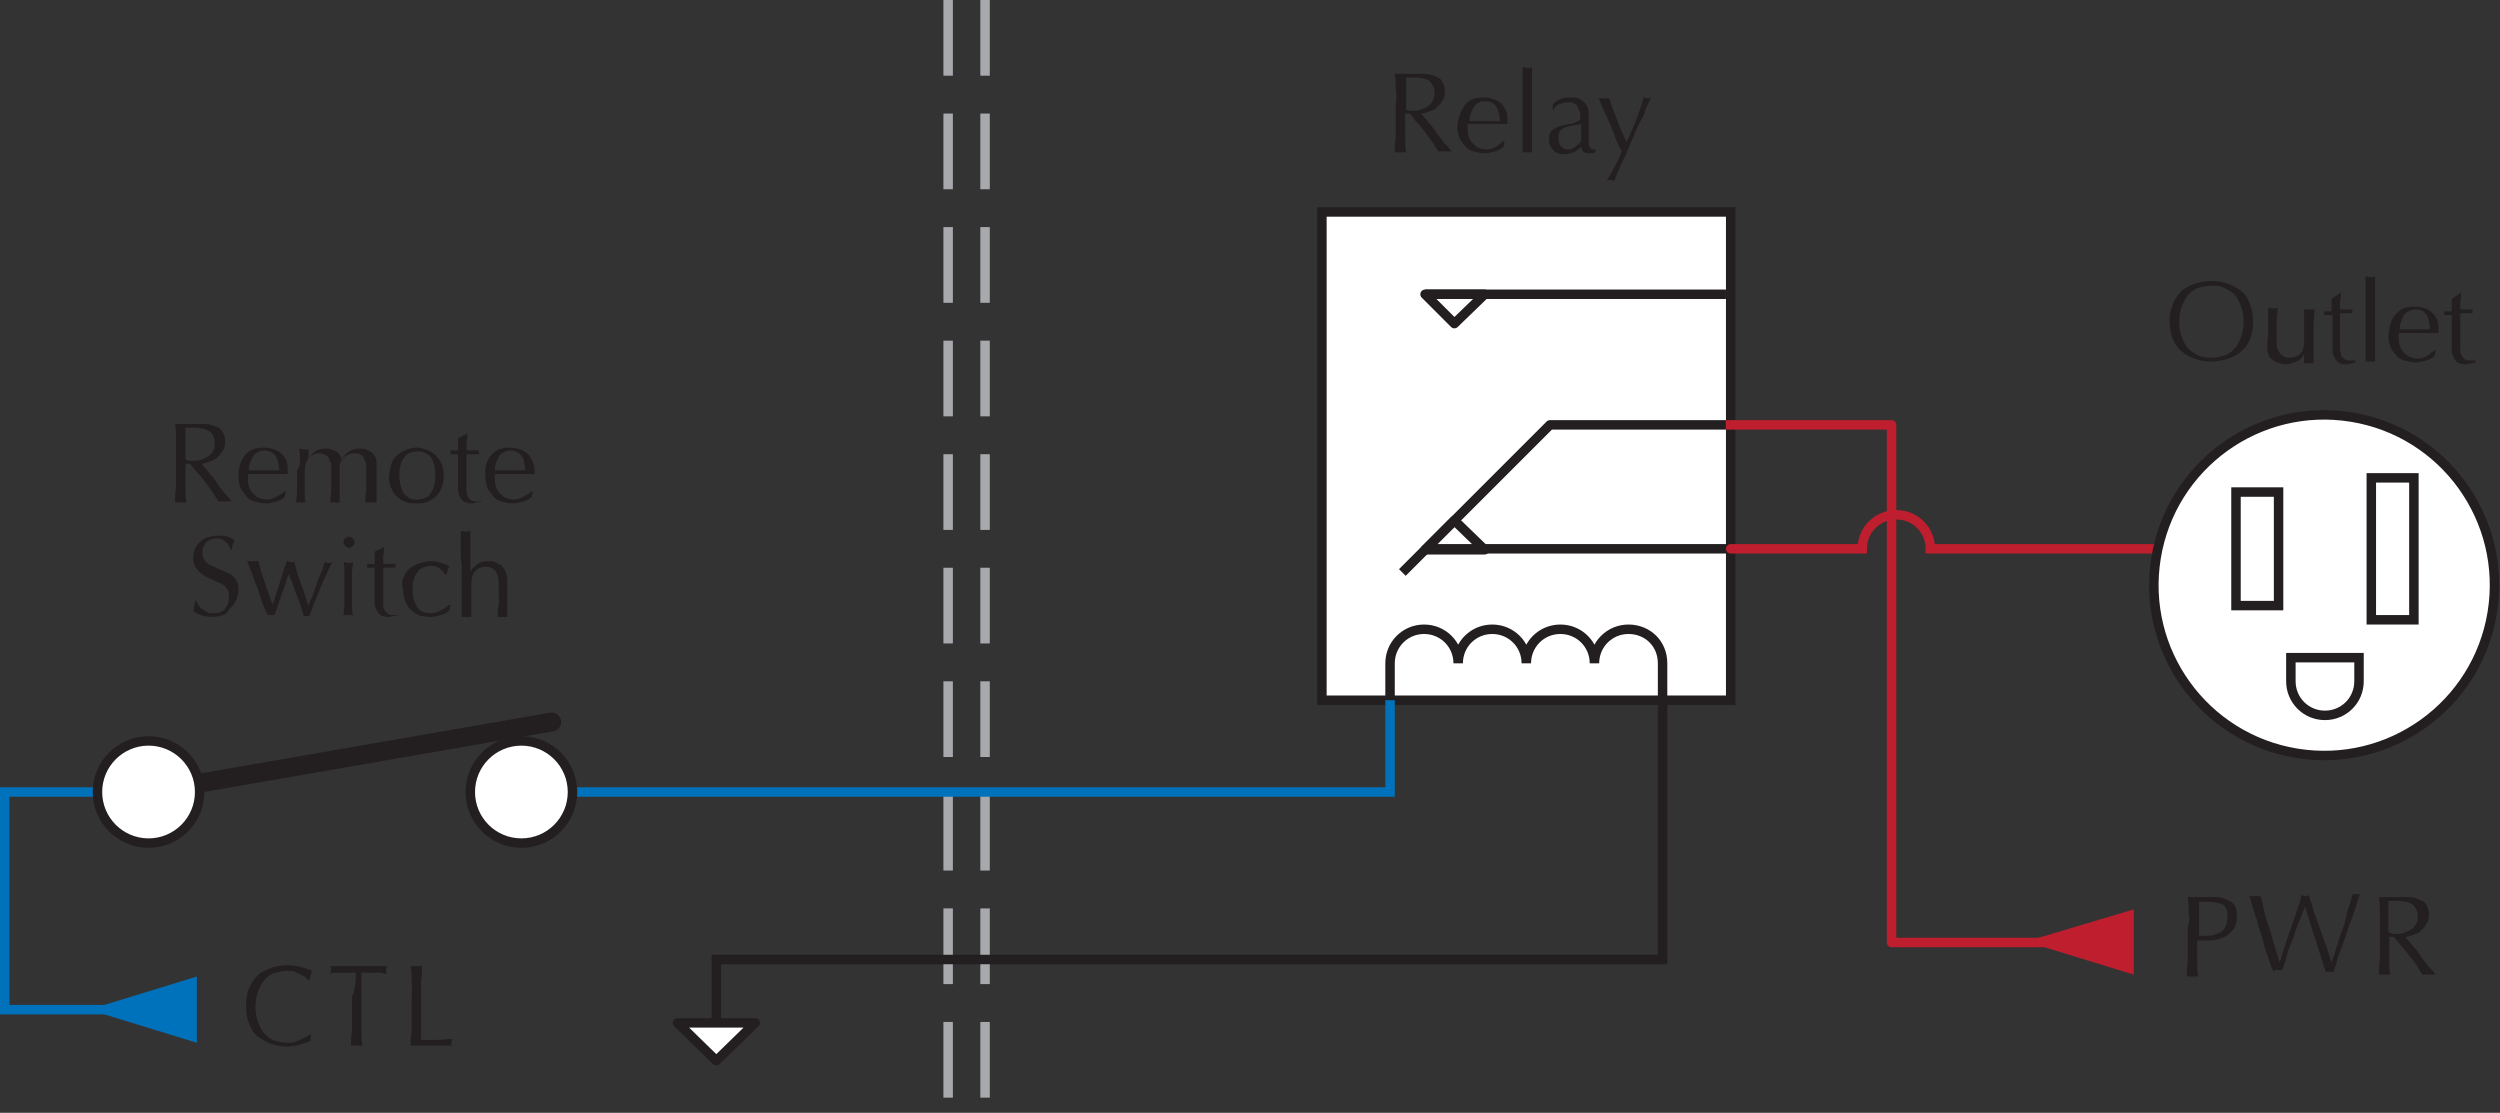 <?xml version="1.0" encoding="utf-8"?>
<!-- Generator: Adobe Illustrator 25.2.3, SVG Export Plug-In . SVG Version: 6.00 Build 0)  -->
<svg version="1.1" id="Layer_1" xmlns="http://www.w3.org/2000/svg" xmlns:xlink="http://www.w3.org/1999/xlink" x="0px" y="0px"
	 viewBox="0 0 264.2 117.6" style="enable-background:new 0 0 264.2 117.6;" xml:space="preserve">
<rect x="0" y="0" width="264.2" height="117.6" fill="#333333" stroke="none"/>
<style type="text/css">
	.st0{fill:none;stroke:#A7A9AC;stroke-dasharray:8,4;}
	.st1{fill:#231F20;}
	.st2{fill:none;stroke:#0072BC;}
	.st3{fill:#FFFFFF;stroke:#231F20;}
	.st4{fill:none;stroke:#231F20;}
	.st5{fill:none;stroke:#231F20;stroke-width:2;stroke-linecap:round;}
	.st6{fill:none;stroke:#231F20;stroke-linecap:round;}
	.st7{fill:#BE1E2D;}
	.st8{fill:#0072BC;}
	.st9{fill:none;stroke:#BE1E2D;stroke-linecap:round;}
	.st10{fill:none;stroke:#231F20;stroke-linejoin:round;}
	.st11{fill:none;stroke:#BE1E2D;stroke-linejoin:round;}
	.st12{fill:#FFFFFF;stroke:#231F20;stroke-linejoin:round;}
</style>
<line class="st0" x1="100.2" y1="0" x2="100.2" y2="117.6"/>
<line class="st0" x1="104.1" y1="0" x2="104.1" y2="117.6"/>
<g>
	<path class="st1" d="M231.3,96.4c0-0.5,0-1-0.1-1.6c0.2,0,0.4,0,0.6,0c0.2,0,0.4,0,0.6,0c0.1,0,0.2,0,0.3,0s0.3,0,0.4,0
		s0.3,0,0.4,0s0.2,0,0.3,0c0.1,0,0.3,0,0.4,0c0.2,0,0.4,0,0.6,0.1c0.2,0,0.4,0.1,0.6,0.2c0.2,0.1,0.4,0.2,0.5,0.3
		c0.2,0.2,0.3,0.3,0.4,0.6s0.1,0.5,0.1,0.8c0,0.5-0.1,1-0.3,1.3c-0.2,0.3-0.5,0.6-0.8,0.8c-0.3,0.2-0.7,0.3-1.1,0.4
		c-0.4,0.1-0.7,0.1-1,0.1c-0.2,0-0.4,0-0.5,0c-0.2,0-0.3,0-0.5,0v0.7c0,0.5,0,1,0,1.6c0,0.5,0,1,0.1,1.5c-0.2,0-0.4,0-0.6,0
		s-0.4,0-0.6,0c0-0.5,0-1,0.1-1.5c0-0.5,0-1,0-1.6v-2.1C231.4,97.4,231.4,96.9,231.3,96.4z M233.2,98.9c0.2,0,0.5,0,0.8-0.1
		c0.3-0.1,0.5-0.2,0.7-0.3s0.4-0.4,0.5-0.6s0.2-0.6,0.2-1c0-0.3,0-0.6-0.1-0.8s-0.2-0.4-0.4-0.5c-0.2-0.1-0.4-0.2-0.6-0.2
		c-0.2,0-0.5-0.1-0.8-0.1h-1.1v3.6C232.6,98.9,232.9,98.9,233.2,98.9z"/>
	<path class="st1" d="M240,102.1c-0.1-0.4-0.3-0.9-0.5-1.5c-0.2-0.5-0.3-1.1-0.5-1.7c-0.2-0.6-0.4-1.2-0.5-1.7
		c-0.2-0.5-0.3-1-0.5-1.5c-0.1-0.4-0.2-0.8-0.3-1c0.1,0,0.2,0,0.3,0c0.1,0,0.2,0,0.3,0c0.1,0,0.2,0,0.3,0c0.1,0,0.2,0,0.3,0
		c0.2,0.6,0.3,1.2,0.4,1.7s0.3,1.1,0.5,1.6c0.2,0.5,0.3,1.1,0.5,1.7c0.2,0.6,0.4,1.3,0.6,2h0c0.1-0.2,0.2-0.5,0.3-0.9
		c0.1-0.4,0.3-0.8,0.4-1.3c0.2-0.5,0.3-0.9,0.5-1.4s0.3-1,0.5-1.4c0.1-0.5,0.3-0.9,0.4-1.2c0.1-0.4,0.2-0.7,0.2-0.9
		c0.2,0,0.3,0.1,0.4,0.1s0.2,0,0.4-0.1c0.1,0.2,0.1,0.5,0.3,0.9c0.1,0.4,0.2,0.8,0.4,1.3s0.3,0.9,0.5,1.4s0.3,1,0.5,1.4
		c0.2,0.5,0.3,0.9,0.4,1.2c0.1,0.4,0.2,0.7,0.3,0.9h0c0.1-0.2,0.1-0.4,0.3-0.8c0.1-0.4,0.2-0.8,0.4-1.3c0.1-0.5,0.3-1,0.5-1.5
		c0.2-0.5,0.3-1,0.4-1.5c0.1-0.5,0.3-0.9,0.4-1.3c0.1-0.4,0.2-0.6,0.2-0.8c0.1,0,0.1,0,0.2,0c0.1,0,0.1,0,0.2,0c0.1,0,0.1,0,0.2,0
		c0.1,0,0.1,0,0.2,0c-0.1,0.2-0.2,0.5-0.3,0.9s-0.3,0.9-0.5,1.5c-0.2,0.5-0.4,1.1-0.6,1.7s-0.4,1.2-0.6,1.7c-0.2,0.5-0.4,1-0.5,1.5
		s-0.3,0.8-0.3,0.9c-0.1,0-0.3,0-0.4,0s-0.3,0-0.4,0c-0.4-1.1-0.7-2.2-1.1-3.4c-0.4-1.1-0.7-2.3-1.1-3.5h0c-0.1,0.2-0.1,0.4-0.3,0.7
		c-0.1,0.3-0.2,0.7-0.4,1c-0.1,0.4-0.3,0.8-0.4,1.2s-0.3,0.9-0.5,1.3c-0.2,0.4-0.3,0.9-0.4,1.3c-0.1,0.4-0.3,0.8-0.4,1.2
		c-0.1,0-0.3,0-0.4,0c-0.2,0-0.3,0-0.4,0C240.3,102.9,240.2,102.5,240,102.1z"/>
	<path class="st1" d="M251.5,96.4c0-0.5,0-1-0.1-1.6c0.2,0,0.5,0,0.7,0c0.2,0,0.5,0,0.7,0s0.5,0,0.7,0c0.2,0,0.5,0,0.7,0
		c0.3,0,0.7,0,1,0.1s0.6,0.2,0.8,0.3c0.2,0.1,0.4,0.3,0.5,0.6c0.1,0.2,0.2,0.5,0.2,0.9c0,0.4-0.1,0.7-0.3,1
		c-0.2,0.3-0.4,0.5-0.6,0.7c-0.2,0.2-0.5,0.3-0.8,0.4c-0.3,0.1-0.5,0.2-0.8,0.2c0.1,0.1,0.2,0.3,0.4,0.5c0.2,0.2,0.4,0.5,0.6,0.7
		s0.4,0.5,0.6,0.8c0.2,0.3,0.4,0.6,0.6,0.8c0.2,0.3,0.4,0.5,0.6,0.7c0.2,0.2,0.3,0.4,0.4,0.5c-0.1,0-0.2,0-0.4,0c-0.1,0-0.2,0-0.4,0
		c-0.1,0-0.2,0-0.3,0s-0.2,0-0.3,0c-0.1-0.2-0.3-0.4-0.5-0.8s-0.5-0.7-0.8-1.1c-0.3-0.4-0.6-0.8-0.9-1.1c-0.3-0.4-0.6-0.7-0.8-1
		h-0.5v0.9c0,0.5,0,1,0,1.6c0,0.5,0,1,0.1,1.5c-0.2,0-0.4,0-0.6,0c-0.2,0-0.4,0-0.6,0c0-0.5,0-1,0.1-1.5c0-0.5,0-1,0-1.6v-2.1
		C251.5,97.4,251.5,96.9,251.5,96.4z M252.8,98.7c0.1,0,0.3,0,0.4,0c0.2,0,0.5,0,0.8-0.1c0.3-0.1,0.5-0.2,0.7-0.3s0.4-0.3,0.6-0.6
		s0.2-0.5,0.2-0.9c0-0.3-0.1-0.6-0.2-0.8c-0.1-0.2-0.3-0.4-0.5-0.5c-0.2-0.1-0.4-0.2-0.6-0.2c-0.2,0-0.4-0.1-0.6-0.1
		c-0.3,0-0.5,0-0.7,0c-0.2,0-0.3,0-0.5,0c0,0.4,0,0.9,0,1.3c0,0.4,0,0.9,0,1.3v0.7C252.6,98.6,252.7,98.6,252.8,98.7z"/>
</g>
<g>
	<path class="st1" d="M32.6,110.1c-0.2,0.1-0.3,0.1-0.6,0.2c-0.2,0.1-0.5,0.1-0.7,0.2c-0.3,0-0.6,0.1-0.9,0.1
		c-0.6,0-1.2-0.1-1.8-0.3c-0.5-0.2-1-0.5-1.4-0.8s-0.7-0.8-0.9-1.4c-0.2-0.5-0.3-1.1-0.3-1.8s0.1-1.3,0.3-1.8c0.2-0.5,0.5-1,0.9-1.4
		s0.9-0.6,1.4-0.8c0.6-0.2,1.2-0.3,1.8-0.3c0.5,0,1,0.1,1.4,0.2c0.4,0.1,0.8,0.2,1.2,0.4c-0.1,0.1-0.1,0.3-0.2,0.5
		c0,0.2-0.1,0.4-0.1,0.5l-0.1,0c-0.1-0.1-0.2-0.2-0.3-0.3c-0.1-0.1-0.3-0.2-0.5-0.3c-0.2-0.1-0.4-0.2-0.6-0.3
		c-0.2-0.1-0.5-0.1-0.8-0.1c-0.5,0-0.9,0.1-1.3,0.2s-0.8,0.4-1.1,0.7s-0.5,0.7-0.7,1.2s-0.3,1.1-0.3,1.7s0.1,1.2,0.3,1.7
		c0.2,0.5,0.4,0.9,0.7,1.2c0.3,0.3,0.7,0.6,1.1,0.7s0.8,0.2,1.3,0.2c0.3,0,0.6,0,0.8-0.1c0.2-0.1,0.5-0.2,0.7-0.3
		c0.2-0.1,0.4-0.2,0.6-0.3s0.3-0.2,0.4-0.3l0,0l-0.1,0.7C32.9,110,32.7,110,32.6,110.1z"/>
	<path class="st1" d="M37.6,102.8c-0.2,0-0.4,0-0.7,0s-0.5,0-0.7,0c-0.2,0-0.4,0-0.7,0c-0.2,0-0.4,0-0.6,0.1c0-0.1,0.1-0.3,0.1-0.4
		c0-0.1,0-0.2-0.1-0.4c0.5,0,1,0,1.5,0c0.5,0,1,0,1.5,0s1,0,1.5,0c0.5,0,1,0,1.5,0c0,0.2-0.1,0.3-0.1,0.4c0,0.1,0,0.2,0.1,0.4
		c-0.2,0-0.4,0-0.6-0.1c-0.2,0-0.4,0-0.7,0c-0.2,0-0.5,0-0.7,0s-0.4,0-0.7,0c0,0.8,0,1.7,0,2.5v2.1c0,0.5,0,1,0,1.6
		c0,0.5,0,1,0.1,1.5c-0.2,0-0.4,0-0.6,0s-0.4,0-0.6,0c0-0.5,0-1,0.1-1.5c0-0.5,0-1,0-1.6v-2.1C37.6,104.4,37.6,103.6,37.6,102.8z"/>
	<path class="st1" d="M43.5,103.7c0-0.5,0-1-0.1-1.6c0.1,0,0.2,0,0.3,0c0.1,0,0.2,0,0.3,0s0.2,0,0.3,0c0.1,0,0.2,0,0.3,0
		c0,0.5,0,1-0.1,1.6c0,0.5,0,1,0,1.6c0,1,0,1.9,0,2.6c0,0.7,0,1.4,0,2c0.6,0,1.1,0,1.6,0c0.5,0,1.1-0.1,1.7-0.1
		c0,0.1-0.1,0.3-0.1,0.4c0,0.1,0,0.2,0.1,0.3c-0.4,0-0.7,0-1.1,0s-0.7,0-1.1,0c-0.4,0-0.8,0-1.1,0s-0.7,0-1.1,0c0-0.5,0-1,0.1-1.5
		c0-0.5,0-1,0-1.6v-2.1C43.6,104.7,43.5,104.2,43.5,103.7z"/>
</g>
<polyline class="st2" points="15.7,83.7 0.5,83.7 0.5,106.7 20.1,106.7 "/>
<g>
	<rect x="139.7" y="22.4" class="st3" width="43.2" height="51.6"/>
	<path class="st4" d="M146.9,74v-3.9c0-2,1.6-3.6,3.6-3.6s3.6,1.6,3.6,3.6c0-2,1.6-3.6,3.6-3.6s3.6,1.6,3.6,3.6c0-2,1.6-3.6,3.6-3.6
		s3.6,1.6,3.6,3.6c0-2,1.6-3.6,3.6-3.6s3.6,1.5,3.6,3.6c0,1.8,0,3.9,0,3.9"/>
	<polyline class="st2" points="55.1,83.7 146.9,83.7 146.9,74 	"/>
</g>
<line class="st5" x1="15.7" y1="83.7" x2="58.3" y2="76.3"/>
<g>
	<path class="st1" d="M18.6,46.4c0-0.5,0-1-0.1-1.6c0.2,0,0.5,0,0.7,0c0.2,0,0.5,0,0.7,0s0.5,0,0.7,0c0.2,0,0.5,0,0.7,0
		c0.3,0,0.7,0,1,0.1s0.6,0.2,0.8,0.3c0.2,0.1,0.4,0.3,0.5,0.6c0.1,0.2,0.2,0.5,0.2,0.9c0,0.4-0.1,0.7-0.3,1
		c-0.2,0.3-0.4,0.5-0.6,0.7c-0.2,0.2-0.5,0.3-0.8,0.4c-0.3,0.1-0.5,0.2-0.8,0.2c0.1,0.1,0.2,0.3,0.4,0.5c0.2,0.2,0.4,0.5,0.6,0.7
		s0.4,0.5,0.6,0.8s0.4,0.6,0.6,0.8c0.2,0.3,0.4,0.5,0.6,0.7c0.2,0.2,0.3,0.4,0.4,0.5c-0.1,0-0.2,0-0.4,0s-0.2,0-0.4,0
		c-0.1,0-0.2,0-0.3,0c-0.1,0-0.2,0-0.3,0c-0.1-0.2-0.3-0.4-0.5-0.8c-0.2-0.3-0.5-0.7-0.8-1.1c-0.3-0.4-0.6-0.8-0.9-1.1
		s-0.6-0.7-0.8-1h-0.5V50c0,0.5,0,1,0,1.6c0,0.5,0,1,0.1,1.5c-0.2,0-0.4,0-0.6,0s-0.4,0-0.6,0c0-0.5,0-1,0.1-1.5c0-0.5,0-1,0-1.6
		v-2.1C18.6,47.4,18.6,46.9,18.6,46.4z M20,48.7c0.1,0,0.3,0,0.4,0c0.2,0,0.5,0,0.8-0.1c0.3-0.1,0.5-0.2,0.7-0.3s0.4-0.3,0.6-0.6
		s0.2-0.5,0.2-0.9c0-0.3-0.1-0.6-0.2-0.8c-0.1-0.2-0.3-0.4-0.5-0.5c-0.2-0.1-0.4-0.2-0.6-0.2s-0.4-0.1-0.6-0.1c-0.3,0-0.5,0-0.7,0
		c-0.2,0-0.3,0-0.5,0c0,0.4,0,0.9,0,1.3c0,0.4,0,0.9,0,1.3v0.7C19.7,48.6,19.8,48.7,20,48.7z"/>
	<path class="st1" d="M25.9,48.1c0.5-0.6,1.1-0.8,2-0.8c0.4,0,0.8,0.1,1.1,0.2c0.3,0.1,0.6,0.3,0.8,0.5c0.2,0.2,0.4,0.5,0.5,0.8
		s0.1,0.6,0.1,0.9c0,0.1,0,0.2,0,0.2s0,0.2,0,0.2c-0.4,0-0.9,0-1.3,0c-0.4,0-0.9,0-1.3,0c-0.3,0-0.5,0-0.8,0c-0.3,0-0.5,0-0.8,0
		c0,0,0,0.1,0,0.2v0.2c0,0.3,0,0.6,0.1,0.9c0.1,0.3,0.2,0.5,0.4,0.7c0.2,0.2,0.4,0.4,0.6,0.5c0.3,0.1,0.6,0.2,0.9,0.2
		c0.2,0,0.3,0,0.5-0.1c0.2,0,0.3-0.1,0.5-0.2s0.3-0.2,0.5-0.3s0.3-0.2,0.4-0.3l0.1,0l-0.1,0.6c-0.2,0.2-0.5,0.4-0.9,0.5
		c-0.4,0.1-0.7,0.2-1.1,0.2c-0.4,0-0.8-0.1-1.2-0.2c-0.4-0.1-0.7-0.3-0.9-0.6s-0.5-0.6-0.6-0.9s-0.2-0.7-0.2-1.1
		C25.2,49.4,25.4,48.7,25.9,48.1z M27.2,47.8c-0.2,0.1-0.4,0.3-0.5,0.5c-0.1,0.2-0.2,0.4-0.3,0.7c-0.1,0.2-0.1,0.5-0.1,0.7
		c0.2,0,0.5,0,0.8,0c0.3,0,0.5,0,0.8,0c0.3,0,0.5,0,0.8,0s0.5,0,0.8,0c0-0.2,0-0.4-0.1-0.7c0-0.2-0.1-0.5-0.2-0.7
		c-0.1-0.2-0.3-0.4-0.5-0.5c-0.2-0.1-0.4-0.2-0.8-0.2C27.7,47.6,27.4,47.7,27.2,47.8z"/>
	<path class="st1" d="M31.7,48.5c0-0.4,0-0.8-0.1-1.1c0.2,0,0.4,0.1,0.5,0.1c0.1,0,0.1,0,0.2,0s0.2,0,0.3,0c0,0.3,0,0.6,0,1h0
		c0.4-0.7,1-1.1,1.8-1.1c0.2,0,0.4,0,0.6,0.1s0.4,0.1,0.5,0.2s0.3,0.2,0.4,0.4c0.1,0.1,0.2,0.3,0.2,0.5h0c0.2-0.4,0.5-0.7,0.8-0.9
		s0.7-0.3,1.1-0.3c0.3,0,0.5,0,0.7,0.1c0.2,0.1,0.4,0.2,0.6,0.3c0.2,0.2,0.3,0.3,0.4,0.6c0.1,0.2,0.1,0.5,0.1,0.9c0,0.1,0,0.3,0,0.4
		s0,0.3,0,0.6c0,0.2,0,0.5,0,0.7c0,0.3,0,0.6,0,0.9c0,0.2,0,0.4,0,0.6c0,0.2,0,0.4,0,0.6c-0.1,0-0.2,0-0.3,0s-0.2,0-0.3,0
		c-0.1,0-0.2,0-0.3,0s-0.2,0-0.3,0c0-0.2,0-0.6,0.1-1.2c0-0.6,0-1.5,0-2.5c0-0.2,0-0.4-0.1-0.6s-0.1-0.3-0.2-0.5s-0.2-0.2-0.4-0.3
		s-0.4-0.1-0.6-0.1c-0.3,0-0.5,0.1-0.7,0.2s-0.4,0.2-0.5,0.4c-0.1,0.1-0.1,0.2-0.2,0.3c0,0.1-0.1,0.2-0.1,0.4c0,0.2,0,0.4,0,0.8
		c0,0.3,0,0.8,0,1.3c0,0.3,0,0.7,0,0.9c0,0.3,0,0.6,0,0.9c-0.2,0-0.4,0-0.5,0c-0.2,0-0.3,0-0.5,0c0-0.4,0.1-0.9,0.1-1.3
		c0-0.5,0-0.9,0-1.3c0-0.4,0-0.7,0-0.9s0-0.4,0-0.5s0-0.2-0.1-0.3s-0.1-0.2-0.1-0.3c-0.1-0.2-0.2-0.3-0.4-0.4s-0.4-0.2-0.6-0.2
		c-0.5,0-0.9,0.2-1.2,0.5c-0.2,0.3-0.4,0.8-0.4,1.5v1c0,0.4,0,0.7,0,1.1c0,0.4,0,0.8,0.1,1.1c-0.2,0-0.4,0-0.5,0s-0.4,0-0.5,0
		c0-0.3,0.1-0.7,0.1-1.1s0-0.8,0-1.1v-1.2C31.7,49.3,31.7,48.9,31.7,48.5z"/>
	<path class="st1" d="M41.4,48.9c0.2-0.4,0.4-0.7,0.7-0.9c0.3-0.2,0.6-0.4,0.9-0.5c0.3-0.1,0.7-0.2,1-0.2c0.4,0,0.7,0.1,1,0.2
		c0.3,0.1,0.7,0.3,0.9,0.5c0.3,0.2,0.5,0.5,0.7,0.9c0.2,0.4,0.3,0.8,0.3,1.4c0,0.5-0.1,1-0.3,1.4s-0.4,0.7-0.7,0.9
		c-0.3,0.2-0.6,0.4-0.9,0.5s-0.7,0.1-1,0.1c-0.3,0-0.7,0-1-0.1s-0.7-0.3-0.9-0.5c-0.3-0.2-0.5-0.5-0.7-0.9s-0.3-0.8-0.3-1.4
		C41.2,49.7,41.3,49.2,41.4,48.9z M42.3,51.2c0.1,0.3,0.2,0.6,0.3,0.8s0.3,0.4,0.6,0.6s0.5,0.2,0.9,0.2s0.6-0.1,0.9-0.2
		s0.4-0.3,0.6-0.6s0.2-0.5,0.3-0.8s0.1-0.6,0.1-1s0-0.7-0.1-1c-0.1-0.3-0.2-0.6-0.3-0.8S45.2,48,45,47.9s-0.5-0.2-0.9-0.2
		s-0.6,0.1-0.9,0.2c-0.2,0.1-0.4,0.3-0.6,0.6s-0.2,0.5-0.3,0.8s-0.1,0.6-0.1,1S42.3,50.9,42.3,51.2z"/>
	<path class="st1" d="M49.4,45.8c0,0.3,0,0.6-0.1,0.9c0,0.3,0,0.6,0,0.9c0.1,0,0.3,0,0.5,0c0.2,0,0.5,0,0.8,0c0,0,0,0.1,0,0.1v0.1
		v0.1c0,0.1,0,0.1,0,0.1c-0.1,0-0.2,0-0.3,0s-0.2,0-0.4,0h-0.6c0,0,0,0.2,0,0.4c0,0.2,0,0.5,0,0.8s0,0.6,0,1s0,0.6,0,0.9
		c0,0.2,0,0.4,0,0.7c0,0.2,0,0.4,0.1,0.6s0.2,0.3,0.3,0.4c0.1,0.1,0.3,0.2,0.6,0.2c0.1,0,0.2,0,0.3,0c0.1,0,0.2,0,0.3-0.1V53
		c-0.1,0-0.3,0.1-0.5,0.1s-0.3,0.1-0.5,0.1c-0.5,0-0.9-0.1-1.1-0.4c-0.2-0.2-0.4-0.6-0.4-1.1c0-0.2,0-0.5,0-0.7s0-0.5,0-0.8
		c0-0.3,0-0.6,0-1c0-0.4,0-0.8,0-1.2h-0.4c-0.1,0-0.1,0-0.2,0s-0.1,0-0.2,0c0,0,0-0.1,0-0.1c0,0,0-0.1,0-0.1c0,0,0-0.1,0-0.1
		c0,0,0-0.1,0-0.1c0.4,0,0.6,0,0.8,0c0-0.2,0-0.4,0-0.6c0-0.2,0-0.5,0-0.7L49.4,45.8C49.4,45.8,49.4,45.8,49.4,45.8z"/>
	<path class="st1" d="M51.9,48.1c0.5-0.6,1.2-0.8,2-0.8c0.4,0,0.8,0.1,1.1,0.2c0.3,0.1,0.6,0.3,0.8,0.5c0.2,0.2,0.4,0.5,0.5,0.8
		s0.2,0.6,0.2,0.9c0,0.1,0,0.2,0,0.2s0,0.2,0,0.2c-0.4,0-0.9,0-1.3,0c-0.4,0-0.9,0-1.3,0c-0.3,0-0.5,0-0.8,0c-0.3,0-0.5,0-0.8,0
		c0,0,0,0.1,0,0.2v0.2c0,0.3,0,0.6,0.1,0.9s0.2,0.5,0.4,0.7c0.2,0.2,0.4,0.4,0.6,0.5c0.3,0.1,0.6,0.2,0.9,0.2c0.2,0,0.3,0,0.5-0.1
		c0.2,0,0.3-0.1,0.5-0.2s0.3-0.2,0.5-0.3s0.3-0.2,0.4-0.3l0.1,0l-0.1,0.6c-0.2,0.2-0.5,0.4-0.9,0.5c-0.4,0.1-0.7,0.2-1.1,0.2
		c-0.4,0-0.8-0.1-1.2-0.2c-0.4-0.1-0.7-0.3-0.9-0.6s-0.5-0.6-0.6-0.9s-0.2-0.7-0.2-1.1C51.2,49.4,51.4,48.7,51.9,48.1z M53.2,47.8
		c-0.2,0.1-0.4,0.3-0.5,0.5c-0.1,0.2-0.2,0.4-0.3,0.7s-0.1,0.5-0.1,0.7c0.2,0,0.5,0,0.8,0c0.3,0,0.5,0,0.8,0c0.3,0,0.5,0,0.8,0
		s0.5,0,0.8,0c0-0.2,0-0.4-0.1-0.7c0-0.2-0.1-0.5-0.2-0.7c-0.1-0.2-0.3-0.4-0.5-0.5c-0.2-0.1-0.4-0.2-0.8-0.2
		C53.7,47.6,53.4,47.7,53.2,47.8z"/>
	<path class="st1" d="M21,64c0.1,0.1,0.2,0.3,0.4,0.4c0.2,0.1,0.3,0.2,0.5,0.3s0.4,0.1,0.7,0.1c0.3,0,0.5,0,0.7-0.1
		c0.2-0.1,0.4-0.2,0.5-0.4s0.3-0.3,0.3-0.6c0.1-0.2,0.1-0.4,0.1-0.7c0-0.4-0.1-0.7-0.3-0.9c-0.2-0.2-0.4-0.4-0.7-0.5
		c-0.3-0.1-0.6-0.3-0.9-0.4c-0.3-0.1-0.6-0.3-0.9-0.5c-0.3-0.2-0.5-0.4-0.7-0.7c-0.2-0.3-0.3-0.7-0.3-1.1c0-0.3,0.1-0.6,0.2-0.9
		c0.1-0.3,0.3-0.5,0.5-0.7s0.5-0.4,0.8-0.5c0.3-0.1,0.7-0.2,1.1-0.2c0.4,0,0.7,0,1,0.1c0.3,0.1,0.5,0.2,0.8,0.4
		c-0.1,0.1-0.1,0.3-0.2,0.4c0,0.2-0.1,0.3-0.1,0.6h-0.1c0-0.1-0.1-0.2-0.2-0.4s-0.2-0.3-0.3-0.4c-0.1-0.1-0.3-0.2-0.4-0.3
		c-0.2-0.1-0.4-0.1-0.6-0.1c-0.2,0-0.4,0-0.6,0.1c-0.2,0.1-0.4,0.2-0.5,0.3c-0.1,0.1-0.2,0.3-0.3,0.5s-0.1,0.4-0.1,0.6
		c0,0.4,0.1,0.7,0.3,0.9c0.2,0.2,0.4,0.4,0.7,0.5c0.3,0.1,0.6,0.3,0.9,0.4s0.6,0.3,0.9,0.4s0.5,0.4,0.7,0.6c0.2,0.3,0.3,0.6,0.3,1.1
		c0,0.4-0.1,0.7-0.2,1s-0.3,0.6-0.6,0.9S24,64.9,23.6,65c-0.4,0.1-0.8,0.2-1.2,0.2c-0.5,0-0.9-0.1-1.2-0.2c-0.3-0.1-0.6-0.3-0.8-0.4
		c0.1-0.2,0.1-0.3,0.1-0.5s0.1-0.3,0.1-0.6h0.1C20.9,63.7,20.9,63.8,21,64z"/>
	<path class="st1" d="M27.8,63.9c-0.2-0.5-0.3-0.9-0.5-1.5c-0.2-0.5-0.4-1-0.6-1.6c-0.2-0.5-0.4-1.1-0.6-1.5c0.1,0,0.2,0,0.3,0
		s0.2,0,0.3,0c0.1,0,0.2,0,0.3,0s0.2,0,0.3,0c0.2,0.8,0.4,1.5,0.7,2.3s0.5,1.5,0.8,2.3c0.1-0.2,0.2-0.5,0.3-0.9
		c0.1-0.4,0.3-0.8,0.4-1.2c0.1-0.4,0.3-0.9,0.4-1.3c0.1-0.4,0.3-0.8,0.4-1.2c0.1,0,0.3,0.1,0.4,0.1c0.1,0,0.1,0,0.2,0s0.1,0,0.2,0
		c0.2,0.8,0.4,1.5,0.7,2.3c0.3,0.7,0.5,1.5,0.8,2.3c0.1-0.3,0.2-0.6,0.4-0.9c0.1-0.4,0.3-0.8,0.4-1.2s0.3-0.8,0.5-1.3
		c0.2-0.4,0.3-0.8,0.4-1.2c0.2,0,0.3,0.1,0.4,0.1c0.1,0,0.2,0,0.4-0.1c-0.5,1-0.9,1.9-1.3,2.9c-0.4,0.9-0.8,1.9-1.1,2.8
		c-0.1,0-0.2,0-0.3,0c-0.1,0-0.1,0-0.2,0s-0.1,0-0.1,0c-0.2-0.7-0.4-1.4-0.7-2.1s-0.5-1.5-0.9-2.3c-0.1,0.2-0.2,0.5-0.3,0.9
		c-0.1,0.4-0.3,0.7-0.4,1.1c-0.1,0.4-0.3,0.8-0.4,1.2s-0.3,0.8-0.4,1.1c-0.1,0-0.2,0-0.3,0s-0.2,0-0.3,0
		C28.1,64.8,28,64.4,27.8,63.9z"/>
	<path class="st1" d="M36.5,56.9c0.1-0.1,0.3-0.2,0.4-0.2s0.3,0.1,0.4,0.2c0.1,0.1,0.2,0.3,0.2,0.4s-0.1,0.3-0.2,0.4
		s-0.3,0.2-0.4,0.2s-0.3-0.1-0.4-0.2s-0.2-0.3-0.2-0.4S36.3,57,36.5,56.9z M36.4,60.5c0-0.4,0-0.8-0.1-1.1c0.2,0,0.4,0.1,0.5,0.1
		s0.3,0,0.5-0.1c0,0.3-0.1,0.7-0.1,1.1c0,0.4,0,0.8,0,1.1v1.2c0,0.4,0,0.7,0,1.1c0,0.4,0,0.8,0.1,1.1c-0.2,0-0.4,0-0.5,0
		c-0.2,0-0.4,0-0.5,0c0-0.3,0.1-0.7,0.1-1.1c0-0.4,0-0.8,0-1.1v-1.2C36.4,61.3,36.4,60.9,36.4,60.5z"/>
	<path class="st1" d="M40.6,57.8c0,0.3,0,0.6-0.1,0.9c0,0.3,0,0.6,0,0.9c0.1,0,0.3,0,0.5,0c0.2,0,0.5,0,0.8,0c0,0,0,0.1,0,0.1v0.1
		v0.1c0,0.1,0,0.1,0,0.1c-0.1,0-0.2,0-0.3,0s-0.2,0-0.4,0h-0.6c0,0,0,0.2,0,0.4c0,0.2,0,0.5,0,0.8s0,0.6,0,1s0,0.6,0,0.9
		c0,0.2,0,0.4,0,0.7c0,0.2,0,0.4,0.1,0.6s0.2,0.3,0.3,0.4c0.1,0.1,0.3,0.2,0.6,0.2c0.1,0,0.2,0,0.3,0c0.1,0,0.2,0,0.3-0.1V65
		c-0.1,0-0.3,0.1-0.5,0.1c-0.2,0-0.3,0.1-0.5,0.1c-0.5,0-0.9-0.1-1.1-0.4s-0.4-0.6-0.4-1.1c0-0.2,0-0.5,0-0.7s0-0.5,0-0.8
		c0-0.3,0-0.6,0-1c0-0.4,0-0.8,0-1.2h-0.4c-0.1,0-0.1,0-0.2,0s-0.1,0-0.2,0c0,0,0-0.1,0-0.1c0,0,0-0.1,0-0.1c0,0,0-0.1,0-0.1
		c0,0,0-0.1,0-0.1c0.4,0,0.6,0,0.8,0c0-0.2,0-0.4,0-0.6c0-0.2,0-0.5,0-0.7L40.6,57.8C40.5,57.8,40.6,57.8,40.6,57.8z"/>
	<path class="st1" d="M42.7,60.9c0.2-0.4,0.4-0.7,0.7-0.9s0.6-0.4,1-0.5c0.4-0.1,0.7-0.2,1.1-0.2c0.4,0,0.8,0.1,1.2,0.2
		c0.3,0.1,0.6,0.2,0.8,0.4c-0.1,0.1-0.1,0.2-0.2,0.4c0,0.1-0.1,0.3-0.1,0.4H47c-0.1-0.1-0.1-0.2-0.2-0.3c-0.1-0.1-0.2-0.2-0.3-0.3
		c-0.1-0.1-0.3-0.2-0.4-0.2c-0.2-0.1-0.3-0.1-0.5-0.1c-0.4,0-0.7,0.1-0.9,0.2c-0.3,0.1-0.5,0.3-0.6,0.5c-0.2,0.2-0.3,0.5-0.4,0.8
		c-0.1,0.3-0.1,0.7-0.1,1c0,0.8,0.2,1.4,0.5,1.9s0.9,0.6,1.5,0.6c0.2,0,0.3,0,0.5-0.1c0.2,0,0.3-0.1,0.5-0.2
		c0.2-0.1,0.3-0.2,0.5-0.3c0.1-0.1,0.3-0.2,0.4-0.3l0.1,0c0,0.2-0.1,0.4-0.1,0.6c-0.2,0.2-0.5,0.4-0.9,0.5c-0.4,0.1-0.7,0.2-1.1,0.2
		c-0.3,0-0.7-0.1-1-0.1c-0.3-0.1-0.7-0.3-0.9-0.5c-0.3-0.2-0.5-0.5-0.7-0.9c-0.2-0.4-0.3-0.8-0.3-1.4C42.4,61.7,42.5,61.3,42.7,60.9
		z"/>
	<path class="st1" d="M48.7,58.6c0-0.3,0-0.6,0-0.9c0-0.3,0-0.6,0-0.9c0-0.3,0-0.5,0-0.7c0.2,0,0.4,0.1,0.5,0.1s0.3,0,0.5-0.1
		c0,0.2,0,0.4,0,0.7c0,0.3,0,0.6,0,0.9s0,0.6,0,0.9s0,0.6,0,0.9v0.9h0c0.2-0.3,0.5-0.6,0.8-0.8c0.3-0.2,0.7-0.3,1.1-0.3
		c0.2,0,0.5,0,0.7,0.1c0.2,0.1,0.4,0.2,0.6,0.3s0.3,0.4,0.5,0.6c0.1,0.3,0.2,0.6,0.2,1c0,0.3,0,0.7,0,1.1c0,0.4,0,0.8,0,1.2v0.8
		c0,0.1,0,0.3,0,0.4s0,0.2,0,0.4c-0.2,0-0.3,0-0.5,0c-0.2,0-0.3,0-0.5,0c0-0.4,0-0.8,0.1-1.3s0-0.9,0-1.4v-0.7
		c0-0.6-0.1-1.1-0.3-1.4c-0.2-0.3-0.6-0.5-1-0.5c-0.6,0-1,0.2-1.2,0.5c-0.3,0.3-0.4,0.8-0.4,1.5c0,0.2,0,0.5,0,0.8s0,0.6,0,0.9
		c0,0.3,0,0.6,0,0.9c0,0.3,0,0.5,0,0.7c-0.2,0-0.4,0-0.5,0c-0.2,0-0.4,0-0.5,0c0-0.2,0-0.4,0-0.7s0-0.6,0-0.9s0-0.6,0-0.9
		s0-0.6,0-0.9v-2.2C48.7,59.2,48.7,58.9,48.7,58.6z"/>
</g>
<g>
	<path class="st1" d="M147.5,9.4c0-0.5,0-1-0.1-1.6c0.2,0,0.5,0,0.7,0c0.2,0,0.5,0,0.7,0s0.5,0,0.7,0s0.5,0,0.7,0c0.3,0,0.7,0,1,0.1
		c0.3,0.1,0.6,0.2,0.8,0.3s0.4,0.3,0.5,0.6c0.1,0.2,0.2,0.5,0.2,0.9c0,0.4-0.1,0.7-0.3,1s-0.4,0.5-0.6,0.7s-0.5,0.3-0.8,0.4
		c-0.3,0.1-0.5,0.2-0.8,0.2c0.1,0.1,0.2,0.3,0.4,0.5s0.4,0.5,0.6,0.7c0.2,0.3,0.4,0.5,0.6,0.8c0.2,0.3,0.4,0.6,0.6,0.8
		c0.2,0.3,0.4,0.5,0.6,0.7c0.2,0.2,0.3,0.4,0.4,0.5c-0.1,0-0.2,0-0.4,0c-0.1,0-0.2,0-0.4,0c-0.1,0-0.2,0-0.3,0c-0.1,0-0.2,0-0.3,0
		c-0.1-0.2-0.3-0.4-0.5-0.8c-0.2-0.3-0.5-0.7-0.8-1.1c-0.3-0.4-0.6-0.8-0.9-1.1s-0.6-0.7-0.8-1h-0.5V13c0,0.5,0,1,0,1.6
		c0,0.5,0,1,0.1,1.5c-0.2,0-0.4,0-0.6,0s-0.4,0-0.6,0c0-0.5,0-1,0.1-1.5c0-0.5,0-1,0-1.6V11C147.6,10.4,147.6,9.9,147.5,9.4z
		 M148.9,11.7c0.1,0,0.3,0,0.4,0c0.2,0,0.5,0,0.8-0.1c0.3-0.1,0.5-0.2,0.7-0.3c0.2-0.1,0.4-0.3,0.6-0.6c0.1-0.2,0.2-0.5,0.2-0.9
		c0-0.3-0.1-0.6-0.2-0.8s-0.3-0.4-0.4-0.5c-0.2-0.1-0.4-0.2-0.6-0.2c-0.2,0-0.4-0.1-0.6-0.1c-0.3,0-0.5,0-0.7,0c-0.2,0-0.3,0-0.5,0
		c0,0.4,0,0.9,0,1.3c0,0.4,0,0.9,0,1.3v0.7C148.7,11.7,148.8,11.7,148.9,11.7z"/>
	<path class="st1" d="M154.8,11.1c0.5-0.6,1.1-0.8,2-0.8c0.4,0,0.8,0.1,1.1,0.2c0.3,0.1,0.6,0.3,0.8,0.5s0.4,0.5,0.5,0.8
		s0.1,0.6,0.1,0.9c0,0.1,0,0.2,0,0.2s0,0.2,0,0.2c-0.4,0-0.9,0-1.3,0c-0.4,0-0.9,0-1.3,0c-0.3,0-0.5,0-0.8,0c-0.3,0-0.5,0-0.8,0
		c0,0,0,0.1,0,0.2v0.2c0,0.3,0,0.6,0.1,0.9s0.2,0.5,0.4,0.7s0.4,0.4,0.6,0.5s0.6,0.2,0.9,0.2c0.2,0,0.3,0,0.5-0.1
		c0.2,0,0.3-0.1,0.5-0.2s0.3-0.2,0.4-0.3c0.1-0.1,0.3-0.2,0.4-0.3l0.1,0l-0.1,0.6c-0.2,0.2-0.5,0.4-0.9,0.5s-0.7,0.2-1.1,0.2
		c-0.4,0-0.8-0.1-1.2-0.2c-0.4-0.1-0.7-0.3-0.9-0.6s-0.5-0.6-0.6-0.9s-0.2-0.7-0.2-1.1C154.1,12.4,154.4,11.7,154.8,11.1z
		 M156.2,10.9c-0.2,0.1-0.4,0.3-0.5,0.5c-0.1,0.2-0.2,0.4-0.3,0.7s-0.1,0.5-0.1,0.7c0.2,0,0.5,0,0.8,0c0.3,0,0.5,0,0.8,0
		c0.3,0,0.5,0,0.8,0c0.3,0,0.5,0,0.8,0c0-0.2,0-0.4-0.1-0.7c0-0.2-0.1-0.5-0.2-0.7c-0.1-0.2-0.3-0.4-0.4-0.5
		c-0.2-0.1-0.4-0.2-0.8-0.2C156.6,10.7,156.4,10.7,156.2,10.9z"/>
	<path class="st1" d="M160.9,9.6c0-0.3,0-0.6,0-0.9s0-0.6,0-0.9c0-0.3,0-0.5,0-0.7c0.2,0,0.4,0.1,0.5,0.1s0.3,0,0.5-0.1
		c0,0.2,0,0.4,0,0.7c0,0.3,0,0.6,0,0.9s0,0.6,0,0.9s0,0.6,0,0.9v2.2c0,0.3,0,0.6,0,0.9s0,0.6,0,0.9s0,0.6,0,0.9c0,0.3,0,0.5,0,0.7
		c-0.2,0-0.4,0-0.5,0c-0.2,0-0.4,0-0.5,0c0-0.2,0-0.4,0-0.7c0-0.3,0-0.6,0-0.9s0-0.6,0-0.9s0-0.6,0-0.9v-2.2
		C160.9,10.2,160.9,9.9,160.9,9.6z"/>
	<path class="st1" d="M165.1,10.4c0.3-0.1,0.6-0.1,0.9-0.1c0.3,0,0.6,0,0.8,0.1s0.4,0.2,0.6,0.4c0.2,0.2,0.3,0.3,0.4,0.6
		s0.1,0.5,0.1,0.7c0,0.5,0,0.9,0,1.4c0,0.5,0,0.9,0,1.4c0,0.1,0,0.2,0,0.3s0,0.2,0.1,0.3s0.1,0.2,0.1,0.2c0.1,0.1,0.1,0.1,0.3,0.1
		c0,0,0.1,0,0.1,0s0.1,0,0.1,0v0.3c-0.1,0-0.2,0.1-0.3,0.1s-0.3,0-0.4,0c-0.3,0-0.5-0.1-0.6-0.2c-0.1-0.1-0.2-0.3-0.2-0.5
		c-0.3,0.3-0.6,0.5-0.8,0.6c-0.3,0.1-0.6,0.2-1,0.2c-0.2,0-0.4,0-0.6-0.1s-0.4-0.1-0.5-0.3c-0.1-0.1-0.3-0.3-0.4-0.5
		c-0.1-0.2-0.1-0.4-0.1-0.6c0-0.5,0.1-0.9,0.4-1.1s0.7-0.4,1.2-0.5c0.4-0.1,0.8-0.1,1-0.2c0.2-0.1,0.4-0.1,0.5-0.2
		c0.1-0.1,0.2-0.1,0.2-0.2c0-0.1,0-0.2,0-0.3c0-0.2,0-0.4-0.1-0.6s-0.1-0.3-0.2-0.5s-0.2-0.2-0.4-0.3s-0.4-0.1-0.6-0.1
		c-0.3,0-0.6,0.1-0.9,0.2s-0.5,0.3-0.6,0.6h-0.1V11C164.4,10.7,164.8,10.5,165.1,10.4z M166.6,13.2c-0.2,0-0.4,0.1-0.5,0.1
		c-0.2,0-0.4,0.1-0.5,0.1c-0.2,0.1-0.3,0.1-0.5,0.2c-0.1,0.1-0.3,0.2-0.3,0.4c-0.1,0.1-0.1,0.3-0.1,0.6c0,0.4,0.1,0.7,0.3,0.9
		c0.2,0.2,0.5,0.3,0.7,0.3c0.3,0,0.6-0.1,0.8-0.3c0.3-0.2,0.4-0.4,0.6-0.6l0-1.8C166.9,13.1,166.8,13.2,166.6,13.2z"/>
	<path class="st1" d="M171,15.3c-0.1-0.3-0.3-0.7-0.4-1.1c-0.2-0.4-0.3-0.8-0.5-1.2s-0.3-0.8-0.5-1.1s-0.3-0.7-0.4-0.9
		c-0.1-0.3-0.2-0.5-0.3-0.6c0.1,0,0.2,0,0.3,0s0.2,0,0.3,0s0.2,0,0.3,0c0.1,0,0.2,0,0.3,0c0.2,0.8,0.5,1.5,0.8,2.3s0.6,1.5,1,2.3
		c0.3-0.7,0.7-1.5,1-2.3c0.3-0.8,0.6-1.6,0.8-2.4c0.2,0,0.3,0.1,0.4,0.1c0.1,0,0.2,0,0.4-0.1c-0.1,0.1-0.1,0.3-0.3,0.6
		c-0.1,0.3-0.3,0.6-0.4,1s-0.4,0.8-0.6,1.2c-0.2,0.5-0.4,0.9-0.6,1.4c-0.2,0.5-0.4,0.9-0.6,1.4c-0.2,0.5-0.4,0.9-0.6,1.3
		s-0.3,0.8-0.5,1.1c-0.1,0.3-0.2,0.6-0.3,0.8c-0.2,0-0.3-0.1-0.4-0.1c-0.1,0-0.2,0-0.4,0.1c0.6-1,1.2-2.1,1.6-3.1
		C171.3,15.9,171.2,15.6,171,15.3z"/>
</g>
<g>
	<path class="st1" d="M229.6,32.2c0.2-0.5,0.5-1,0.9-1.4s0.9-0.6,1.4-0.8c0.6-0.2,1.2-0.3,1.8-0.3c0.7,0,1.3,0.1,1.8,0.3
		c0.6,0.2,1,0.5,1.4,0.8s0.7,0.8,0.9,1.4c0.2,0.5,0.3,1.1,0.3,1.8s-0.1,1.3-0.3,1.8s-0.5,1-0.9,1.3c-0.4,0.4-0.9,0.6-1.4,0.8
		c-0.6,0.2-1.2,0.3-1.8,0.3c-0.7,0-1.3-0.1-1.8-0.3c-0.6-0.2-1-0.5-1.4-0.8c-0.4-0.4-0.7-0.8-0.9-1.3c-0.2-0.5-0.3-1.1-0.3-1.8
		C229.2,33.4,229.4,32.8,229.6,32.2z M236.8,32.3c-0.2-0.5-0.4-0.9-0.7-1.2c-0.3-0.3-0.7-0.5-1.1-0.7c-0.4-0.2-0.8-0.2-1.3-0.2
		c-0.5,0-0.9,0.1-1.3,0.2s-0.8,0.4-1.1,0.7c-0.3,0.3-0.5,0.7-0.7,1.2s-0.3,1.1-0.3,1.7s0.1,1.2,0.3,1.7s0.4,0.9,0.7,1.2
		c0.3,0.3,0.7,0.5,1.1,0.7c0.4,0.2,0.8,0.2,1.3,0.2c0.5,0,0.9-0.1,1.3-0.2s0.8-0.4,1.1-0.7c0.3-0.3,0.5-0.7,0.7-1.2s0.3-1.1,0.3-1.7
		S237,32.8,236.8,32.3z"/>
	<path class="st1" d="M239.7,35.3c0-0.3,0-0.6,0-0.9c0-0.3,0-0.6,0-0.9s0-0.7,0-1c0.2,0,0.4,0.1,0.5,0.1c0.1,0,0.3,0,0.5-0.1
		c0,0.5-0.1,1-0.1,1.6s0,1.2,0,1.8c0,0.4,0,0.7,0.1,1c0.1,0.2,0.2,0.4,0.3,0.5c0.1,0.1,0.3,0.2,0.4,0.3c0.2,0.1,0.4,0.1,0.6,0.1
		c0.3,0,0.6-0.1,0.8-0.2s0.4-0.3,0.5-0.5c0.1-0.1,0.1-0.3,0.1-0.3s0.1-0.2,0.1-0.4s0-0.4,0-0.6s0-0.6,0-1.1v-1c0-0.2,0-0.3,0-0.5
		s0-0.3,0-0.5c0.1,0,0.2,0,0.3,0c0.1,0,0.2,0,0.3,0c0.1,0,0.2,0,0.3,0s0.2,0,0.2,0c0,0.6-0.1,1.2-0.1,1.8c0,0.6,0,1.2,0,1.8
		c0,0.4,0,0.7,0,1.1c0,0.3,0,0.7,0,1c-0.2,0-0.3,0-0.5,0s-0.3,0-0.5,0c0-0.1,0-0.1,0-0.2s0-0.2,0-0.3v-0.5h0
		c-0.2,0.4-0.5,0.7-0.8,0.8s-0.7,0.3-1.1,0.3c-0.6,0-1.1-0.2-1.5-0.5s-0.5-0.8-0.5-1.4C239.6,35.9,239.7,35.6,239.7,35.3z"/>
	<path class="st1" d="M247.4,30.9c0,0.3,0,0.6-0.1,0.9c0,0.3,0,0.6,0,0.9c0.1,0,0.3,0,0.5,0c0.2,0,0.5,0,0.8,0c0,0,0,0.1,0,0.1v0.1
		V33c0,0.1,0,0.1,0,0.1c-0.1,0-0.2,0-0.3,0c-0.1,0-0.2,0-0.4,0h-0.6c0,0,0,0.2,0,0.4c0,0.2,0,0.5,0,0.8c0,0.3,0,0.6,0,1
		c0,0.3,0,0.6,0,0.9c0,0.2,0,0.4,0,0.7c0,0.2,0.1,0.4,0.1,0.6s0.2,0.3,0.3,0.4s0.3,0.2,0.6,0.2c0.1,0,0.1,0,0.3,0s0.2,0,0.3-0.1v0.3
		c-0.1,0-0.3,0.1-0.4,0.1s-0.3,0.1-0.5,0.1c-0.5,0-0.9-0.1-1.1-0.4s-0.4-0.6-0.4-1.1c0-0.2,0-0.5,0-0.7s0-0.5,0-0.8c0-0.3,0-0.6,0-1
		c0-0.4,0-0.8,0-1.2H246c-0.1,0-0.1,0-0.2,0c-0.1,0-0.1,0-0.2,0c0,0,0-0.1,0-0.1c0,0,0-0.1,0-0.1c0,0,0-0.1,0-0.1s0-0.1,0-0.1
		c0.4,0,0.6,0,0.8,0c0-0.2,0-0.4,0-0.6c0-0.2,0-0.5,0-0.7L247.4,30.9C247.4,30.9,247.4,30.9,247.4,30.9z"/>
	<path class="st1" d="M250,31.7c0-0.3,0-0.6,0-0.9s0-0.6,0-0.9c0-0.3,0-0.5,0-0.7c0.2,0,0.4,0.1,0.5,0.1s0.3,0,0.5-0.1
		c0,0.2,0,0.4,0,0.7s0,0.6,0,0.9s0,0.6,0,0.9s0,0.6,0,0.9v2.2c0,0.3,0,0.6,0,0.9s0,0.6,0,0.9s0,0.6,0,0.9c0,0.3,0,0.5,0,0.7
		c-0.2,0-0.4,0-0.5,0c-0.2,0-0.4,0-0.5,0c0-0.2,0-0.4,0-0.7c0-0.3,0-0.6,0-0.9s0-0.6,0-0.9s0-0.6,0-0.9v-2.2
		C250,32.3,250,32,250,31.7z"/>
	<path class="st1" d="M253.2,33.2c0.5-0.6,1.1-0.8,2-0.8c0.4,0,0.8,0.1,1.1,0.2c0.3,0.1,0.6,0.3,0.8,0.5s0.4,0.5,0.5,0.8
		s0.1,0.6,0.1,0.9c0,0.1,0,0.2,0,0.2s0,0.2,0,0.2c-0.4,0-0.9,0-1.3,0c-0.4,0-0.9,0-1.3,0c-0.3,0-0.5,0-0.8,0c-0.3,0-0.5,0-0.8,0
		c0,0,0,0.1,0,0.2v0.2c0,0.3,0,0.6,0.1,0.9s0.2,0.5,0.4,0.7s0.4,0.4,0.6,0.5c0.3,0.1,0.6,0.2,0.9,0.2c0.2,0,0.3,0,0.5-0.1
		c0.2,0,0.3-0.1,0.5-0.2s0.3-0.2,0.4-0.3c0.1-0.1,0.3-0.2,0.4-0.3l0.1,0l-0.1,0.6c-0.2,0.2-0.5,0.4-0.9,0.5
		c-0.4,0.1-0.7,0.2-1.1,0.2c-0.4,0-0.8-0.1-1.2-0.2c-0.4-0.1-0.7-0.3-0.9-0.6s-0.5-0.5-0.6-0.9s-0.2-0.7-0.2-1.1
		C252.5,34.5,252.7,33.7,253.2,33.2z M254.5,32.9c-0.2,0.1-0.4,0.3-0.5,0.5c-0.1,0.2-0.2,0.4-0.3,0.7s-0.1,0.5-0.1,0.7
		c0.2,0,0.5,0,0.8,0c0.3,0,0.5,0,0.8,0c0.3,0,0.5,0,0.8,0c0.3,0,0.5,0,0.8,0c0-0.2,0-0.4-0.1-0.7c0-0.2-0.1-0.5-0.2-0.7
		c-0.1-0.2-0.3-0.4-0.4-0.5c-0.2-0.1-0.4-0.2-0.8-0.2C255,32.7,254.7,32.8,254.5,32.9z"/>
	<path class="st1" d="M260.1,30.9c0,0.3,0,0.6-0.1,0.9c0,0.3,0,0.6,0,0.9c0.1,0,0.3,0,0.5,0c0.2,0,0.5,0,0.8,0c0,0,0,0.1,0,0.1v0.1
		V33c0,0.1,0,0.1,0,0.1c-0.1,0-0.2,0-0.3,0c-0.1,0-0.2,0-0.4,0H260c0,0,0,0.2,0,0.4c0,0.2,0,0.5,0,0.8c0,0.3,0,0.6,0,1
		c0,0.3,0,0.6,0,0.9c0,0.2,0,0.4,0,0.7c0,0.2,0,0.4,0.1,0.6s0.2,0.3,0.3,0.4s0.3,0.2,0.6,0.2c0.1,0,0.1,0,0.3,0s0.2,0,0.3-0.1v0.3
		c-0.1,0-0.3,0.1-0.5,0.1s-0.3,0.1-0.5,0.1c-0.5,0-0.9-0.1-1.1-0.4s-0.4-0.6-0.4-1.1c0-0.2,0-0.5,0-0.7s0-0.5,0-0.8c0-0.3,0-0.6,0-1
		c0-0.4,0-0.8,0-1.2h-0.4c-0.1,0-0.1,0-0.2,0c-0.1,0-0.1,0-0.2,0c0,0,0-0.1,0-0.1c0,0,0-0.1,0-0.1c0,0,0-0.1,0-0.1s0-0.1,0-0.1
		c0.4,0,0.6,0,0.8,0c0-0.2,0-0.4,0-0.6c0-0.2,0-0.5,0-0.7L260.1,30.9C260,30.9,260.1,30.9,260.1,30.9z"/>
</g>
<circle class="st3" cx="15.7" cy="83.7" r="5.4"/>
<circle class="st3" cx="55.1" cy="83.7" r="5.4"/>
<line class="st6" x1="151.1" y1="58" x2="182.9" y2="58"/>
<polygon class="st7" points="225.5,103 214.1,99.5 225.5,96.1 "/>
<polygon class="st8" points="20.8,110.2 9.4,106.7 20.8,103.2 "/>
<path class="st9" d="M238.6,58H204c0-2-1.6-3.6-3.6-3.6s-3.6,1.6-3.6,3.6h-13.9"/>
<g>
	<ellipse transform="matrix(0.16 -0.987 0.987 0.16 145.311 294.461)" class="st3" cx="245.7" cy="61.8" rx="18" ry="18"/>
	<g>
		<rect x="250.6" y="50.5" class="st3" width="4.5" height="15"/>
		<rect x="236.3" y="52" class="st3" width="4.5" height="12"/>
	</g>
	<path class="st3" d="M242.1,69.5V72c0,2,1.6,3.6,3.6,3.6s3.6-1.6,3.6-3.6v-2.5H242.1z"/>
</g>
<polyline class="st4" points="175.7,74 175.7,101.4 75.7,101.4 75.7,112.1 "/>
<g>
	<line class="st10" x1="150.6" y1="31.1" x2="182.4" y2="31.1"/>
	<polyline class="st10" points="182.4,44.9 163.8,44.9 148.2,60.5 	"/>
	<polyline class="st11" points="182.4,44.9 199.9,44.9 199.9,99.6 224.3,99.6 	"/>
	<polygon class="st10" points="153.7,55 150.6,58.1 156.9,58.1 	"/>
	<polygon class="st10" points="153.7,34.2 150.6,31.1 156.9,31.1 	"/>
</g>
<g>
	<polygon class="st12" points="75.7,112.1 71.6,108.1 79.8,108.1 	"/>
</g>
</svg>
